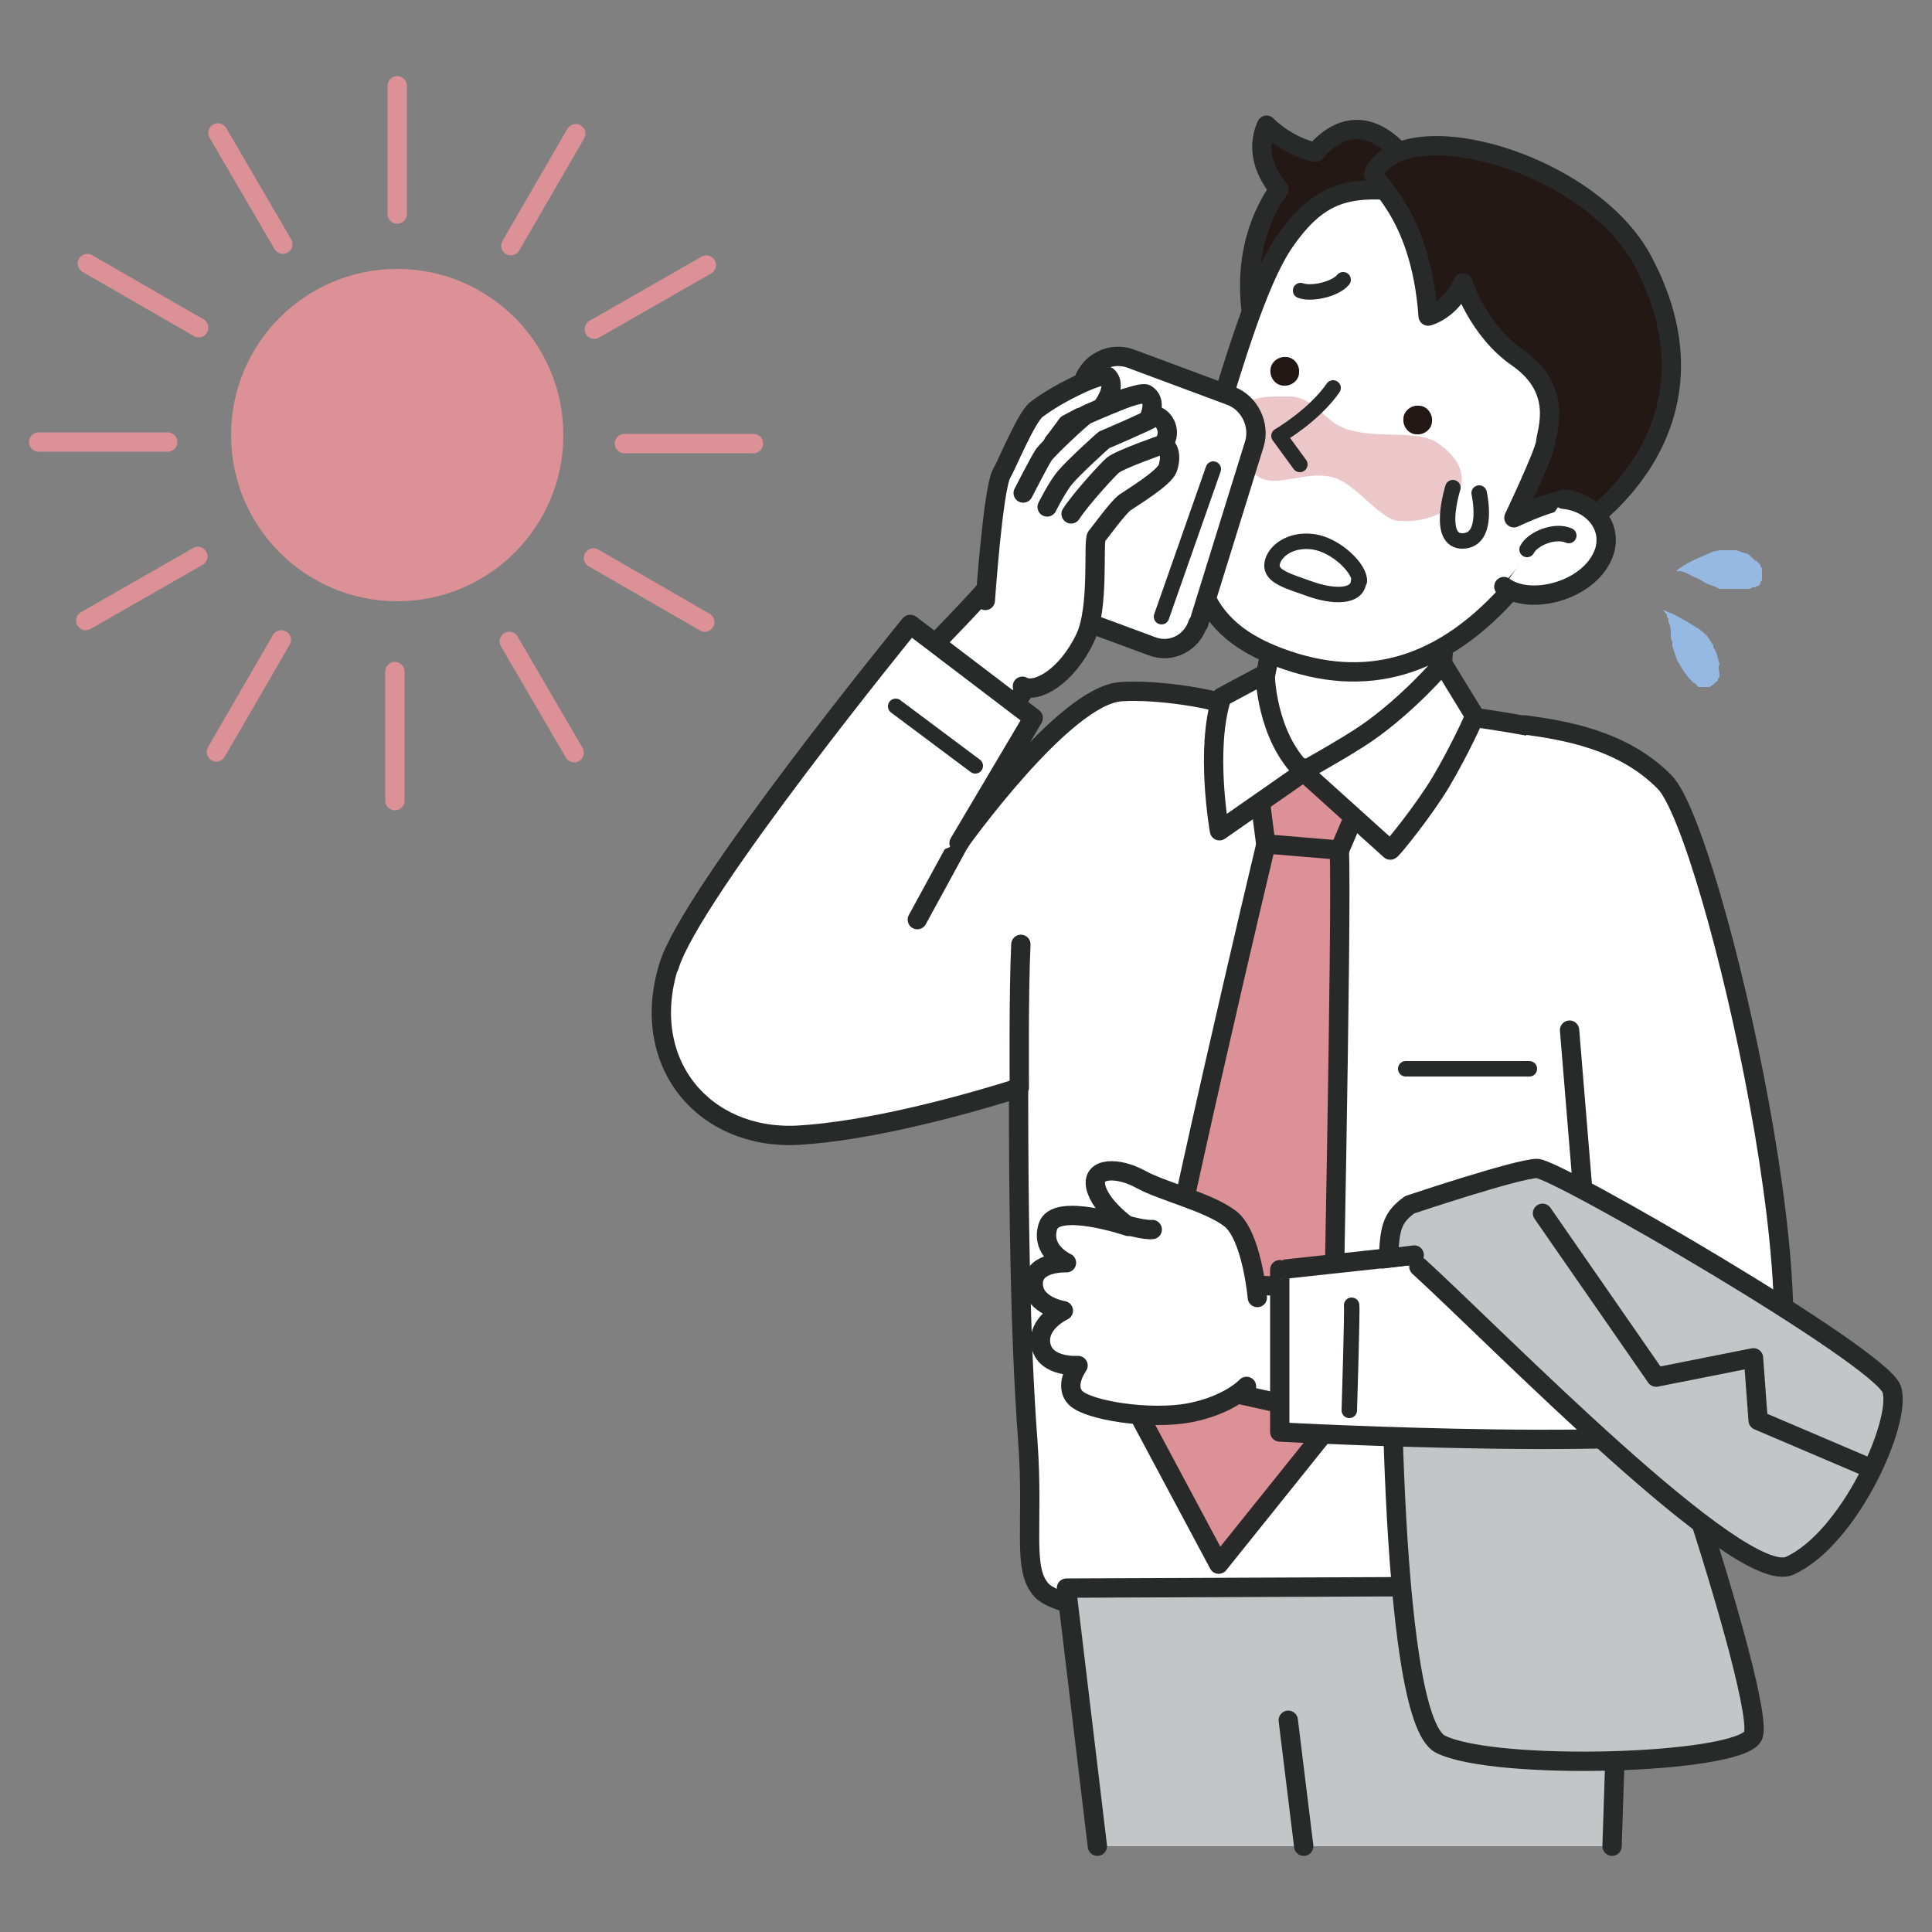 <?xml version="1.0" encoding="UTF-8"?>
<svg xmlns="http://www.w3.org/2000/svg" version="1.1" viewBox="0 0 250 250">
  <rect x="0" y="0" width="250" height="250" fill="#808080" stroke="none"/>
  <defs>
    <style>
      .cls-1, .cls-2, .cls-3, .cls-4, .cls-5, .cls-6, .cls-7 {
        stroke: #282929;
      }

      .cls-1, .cls-2, .cls-3, .cls-4, .cls-5, .cls-6, .cls-7, .cls-8 {
        stroke-linecap: round;
        stroke-linejoin: round;
      }

      .cls-1, .cls-5 {
        fill: #fff;
      }

      .cls-1, .cls-7 {
        stroke-width: 2px;
      }

      .cls-9 {
        fill: #95b9e2;
      }

      .cls-10 {
        isolation: isolate;
        opacity: .5;
      }

      .cls-10, .cls-4, .cls-11 {
        fill: #db9196;
      }

      .cls-12, .cls-2 {
        fill: #231815;
      }

      .cls-2, .cls-3, .cls-4, .cls-5, .cls-6, .cls-8 {
        stroke-width: 2.5px;
      }

      .cls-3, .cls-7, .cls-8 {
        fill: none;
      }

      .cls-6 {
        fill: #c4c5c6;
      }

      .cls-8 {
        stroke: #db9196;
      }
    </style>
  </defs>
  <!-- Generator: Adobe Illustrator 28.7.1, SVG Export Plug-In . SVG Version: 1.2.0 Build 142)  -->
  <g>
    <g id="_レイヤー_1" data-name="レイヤー_1">
      <g id="_レイヤー_1-2" data-name="_レイヤー_1">
        <g id="_レイヤー_1-2">
          <g>
            <g>
              <circle class="cls-11" cx="51.4" cy="56.3" r="21.5"/>
              <line class="cls-8" x1="51.4" y1="11.1" x2="51.4" y2="27.7"/>
              <line class="cls-8" x1="28.2" y1="17.2" x2="36.6" y2="31.6"/>
              <line class="cls-8" x1="11.3" y1="34.1" x2="25.7" y2="42.4"/>
              <line class="cls-8" x1="5" y1="57.2" x2="21.7" y2="57.2"/>
              <line class="cls-8" x1="11.1" y1="80.3" x2="25.6" y2="72"/>
              <line class="cls-8" x1="28" y1="97.3" x2="36.4" y2="82.8"/>
              <line class="cls-8" x1="51.1" y1="103.6" x2="51.1" y2="86.9"/>
              <line class="cls-8" x1="74.3" y1="97.4" x2="65.9" y2="83"/>
              <line class="cls-8" x1="91.2" y1="80.5" x2="76.8" y2="72.2"/>
              <line class="cls-8" x1="97.5" y1="57.4" x2="80.8" y2="57.4"/>
              <line class="cls-8" x1="91.4" y1="34.3" x2="76.9" y2="42.6"/>
              <line class="cls-8" x1="74.5" y1="17.3" x2="66.1" y2="31.8"/>
            </g>
            <g>
              <path class="cls-5" d="M211.4,98.1c-4-2.4-11.6-3.9-18.8-5-7-1.1-25.2-.5-31.8-.6l.2-.5c-3.4-1.7-11.5-2.8-15.9-2.5-7.4.4-21.1,19.7-21.1,19.7l9.6-16.2-15.9-12.1s-28.4,34.8-31.2,44.2c-3.8,12.5,4.6,22.4,16.7,21.8,8.9-.5,20.7-3.6,28.6-6.1,0,15.3.2,32.5,1.2,45.7.8,11-.8,16.5,1.8,19.3,5.7,6.1,71.8,5.1,75,3.2,3.1-1.9,1.6-17.5,2.1-31.5.4-9.9,3.9-43.6,4.2-55.8.2-8.2,2.4-19.4-4.8-23.6h.1Z"/>
              <polyline class="cls-5" points="187 80.9 186 95.1 182.1 101 164.4 99.9 163 91.1 165.4 79.2"/>
              <g>
                <path class="cls-2" d="M170.2,19.7c-3.9-.9-6.3-3.5-6.3-3.5-1.5,3.3,0,6.4,1.6,8.3-.2.2-.3.5-.5.7-6.4,10.2-1.5,21.4-1.5,21.4l18.9-25.2s-5.6-9.2-12.2-1.7Z"/>
                <path class="cls-5" d="M166,31.6c-3.3,5-6.4,15.5-8.8,23.4-6.3,19.7-1,26.6,8.4,30.1,11,4.1,21.1,1.5,30.3-9.2,4.6-5.3,11.5-15.6,12.5-23.6s-7.4-25.1-19.5-26.6-16.9-3-22.9,5.9Z"/>
                <path class="cls-2" d="M204.6,68.1s19.6-12.4,8-34.3c-6.7-12.7-30.4-19.5-34.8-11.5-.6,1.1,6,4.6,7,18.6,0,0,2.9-.7,4.5-4.3,0,0,2,6.2,7.1,9.7,6,4.2,3.7,9.5,3.6,11-.2,1.5-4.1,9.7-4.1,9.7,0,0,5.4-2.6,7.4-2.3,1.4.2,1.3,3.3,1.3,3.3"/>
                <path class="cls-5" d="M202.3,64.6c4.1.4,6.6,3.9,5.1,7.3-2,4.6-9.4,6.5-12.8,4"/>
                <path class="cls-10" d="M189,63.2c-.6,2.6-3.7,4.5-8.1,4.2-2.3-.2-5.5-4.8-8.3-5.6-3.4-1-7.2,1.3-9.6,0-3.1-1.9-3.8-5.3-3.3-6.9,1-3.6,3.1-3.6,6.9-3.6s4.6,3.4,7.9,4.3c4,1.2,9,0,11.5,1.7,2.4,1.7,3.6,3.5,3,5.9,0,0,0,0,0,0Z"/>
                <path class="cls-7" d="M172.5,50.2c-2.5,3.6-7,6.2-7,6.2l2.7,3.7"/>
                <path class="cls-12" d="M185.3,54.5c0,1-1,1.8-2,1.7-1,0-1.8-1-1.7-2,0-1,1-1.8,2-1.7,1,0,1.8,1,1.7,2Z"/>
                <path class="cls-12" d="M168.1,48.2c0,1-1,1.8-2,1.7-1,0-1.8-1-1.7-2,0-1,1-1.8,2-1.7,1,0,1.8,1,1.7,2Z"/>
                <path class="cls-1" d="M197.6,71.1c.7-1.4,3.6-2.6,5.4-1.8"/>
                <path class="cls-1" d="M175.8,75.2c-.1,2.1-3.2,2.1-6.3,1-2.8-1-5.1-1.6-4.9-3.2.2-1.6,2.3-3.3,5.3-2.9s6.1,3.5,6,5.1h-.1Z"/>
                <path class="cls-1" d="M191.4,63.8s1.4,6.1-2.1,6.2-1.3-6.9-1.3-6.9"/>
                <path class="cls-7" d="M173.8,36.2c-1.1,1.3-4.2,1.9-5.5,1.4"/>
              </g>
              <polyline class="cls-6" points="208.6 238.9 209.7 205.2 138 205.5 142 238.9"/>
              <path class="cls-5" d="M119.8,108.9s13-20.8,16.5-24.6l-8.3-8.6c-.9,1.6-19.4,20.2-19.4,20.2"/>
              <polygon class="cls-4" points="162.4 98.4 177.3 100.7 173.3 110.1 163.8 109.3 162.4 98.4"/>
              <path class="cls-4" d="M163.8,109.3s-12.7,53.1-16.2,74.2l10.1,18.9,14.6-18.2s1.4-67,1-74.2l-9.5-.8s0,.1,0,.1Z"/>
              <path class="cls-5" d="M158.1,90.2l5.6-3s.1,8,5,12.7l-10.9,7.6s-1.9-10.6.3-17.3h0Z"/>
              <path class="cls-5" d="M168.7,99.9l11.2,10.1c.2,0,4.4-5.2,6.6-8.9,2.3-3.9,4.4-8.4,4.3-8.5l-4.1-6.7s-4.4,5.2-9.9,9c-2.8,1.9-8.2,4.9-8.2,4.9h0Z"/>
              <line class="cls-3" x1="124.1" y1="109.1" x2="118.7" y2="119"/>
              <polygon class="cls-5" points="175.6 183.8 159.3 180.2 160 166.2 176.2 166.9 175.6 183.8"/>
              <path class="cls-5" d="M131.9,140.7s-.1-12.4.2-18.5"/>
              <line class="cls-7" x1="181.9" y1="138.3" x2="197.9" y2="138.3"/>
              <path class="cls-5" d="M155,80.7c-.8,2.5-3.5,3.9-6,2.9l-13.8-5.1c-2.5-.9-3.8-3.7-3-6.2l8-23c.9-2.5,3.6-3.8,6.1-2.9l12.9,4.8c2.5.9,3.9,3.8,3.1,6.3l-7.2,23.2h-.1Z"/>
              <path class="cls-5" d="M124.7,71.9"/>
              <g>
                <path class="cls-5" d="M132.3,88.8c1.8,1,5.7-1.2,8.1-6.2,1.9-3.9,1-12.6,1.5-13.2.3-.3,2.8-3.8,3.7-4.4,1-.7,5-3.1,5.5-4.4.8-2.5-.6-3.1-.6-3.1,0,0,1-1.1.3-2.6-.8-1.5-2-1.1-2-1.1,0,0,.9-2-.5-2.8-.7-.4-5.7,1.7-5.7,1.7,0,0,2.1-2.7.7-4-.7-.6-6.5,2.2-9.2,4.3-1.3,1-3.8,7.1-4.5,8.3-1.1,2-2.1,16.4-2.1,16.4"/>
                <path class="cls-5" d="M150.2,57.6s-5.2,1.8-6.2,2.6c-.6.5-4.1,4.3-5.4,6.3"/>
                <path class="cls-5" d="M149.1,54.1c-.4.3-5.9,2.7-6.2,2.8-.3.2-4.1,3.7-5,4.8-1,1.1-2.4,3.9-2.4,3.9"/>
                <path class="cls-5" d="M145.7,51.5c0,0-4.2,1.7-5.2,2.2-.7.4-4.9,4.4-5.4,5.1-.5.7-2.7,5-2.7,5"/>
                <path class="cls-3" d="M139.8,54l-1.7.9s-1.3,1.8-1.8,2.4"/>
              </g>
              <path class="cls-6" d="M180,164.4s-.6,57.8,6.4,61.3,38.2,2.6,40.4-1c2.2-3.5-17-61-20.5-62.9-3.5-1.9-26.3,2.6-26.3,2.6h0Z"/>
              <path class="cls-5" d="M162.7,167.9s-.7-8-3.5-10.2c-2.9-2.2-8.7-3.5-11.6-5.1-2.9-1.6-6.4-1.6-5.8,1s4.2,5.1,4.2,5.1c0,0-9.4-3.2-10.4,0s2.4,4.7,2.4,4.7c0,0-4.3-.2-4.3,2.7s3.9,3.5,3.9,3.5c0,0-3.5,1.6-2.9,4.5s4.8,2.6,4.8,2.6c0,0-1.9,2.6-.3,4.2s9.6,2.9,14.8,1.9c5.1-1,7.3-3.4,7.3-3.4"/>
              <g>
                <path class="cls-5" d="M197.3,93.8c5.1.7,12.7,1.9,18.1,7.4,6.3,6.3,22.4,77.3,12,82.7-8.2,4.3-61.8,1.4-61.8,1.4v-21c-.1,0,39.7-4.3,39.7-4.3l-2.2-26.7"/>
                <path class="cls-1" d="M174.9,168.9c.1.6-.3,13.6-.3,13.6"/>
                <line class="cls-3" x1="204.2" y1="161" x2="210.6" y2="161.9"/>
              </g>
              <path class="cls-6" d="M179.7,162c.2-3.2.5-4.5,2.7-6.1,0,0,14-4.7,16.5-4.7s44.6,24.4,45.9,28.6c1.3,4.2-5.5,19.3-13.2,22.8-6.4,2.9-37.9-29.5-48-38.7"/>
              <polyline class="cls-3" points="199.6 157 214.3 178.2 226.9 175.7 227.5 183.8 241.8 189.9"/>
              <line class="cls-3" x1="166.7" y1="222.6" x2="168.7" y2="238.9"/>
              <line class="cls-7" x1="157" y1="60.7" x2="150.3" y2="79.8"/>
              <line class="cls-3" x1="178.9" y1="162.9" x2="183" y2="162.4"/>
              <path class="cls-5" d="M146,158.6s2.2.6,3.1.5"/>
              <g>
                <path class="cls-5" d="M124.1,109.1l9.6-16.2-15.9-12.1s-28.4,34.8-31.2,44.2"/>
                <line class="cls-7" x1="115.9" y1="91.4" x2="126.2" y2="99.1"/>
              </g>
              <g>
                <path class="cls-9" d="M227.2,72.5l.2.2.2.2.2.2v.2c.1,0,.2.3.2.3v1h0v.5l-.2.2h0v.2h0c0,0-.2.3-.2.3h-.2c0,0-.3.2-.3.2h-.3c0,0-.4.2-.4.2h-3.3c0,0-.6,0-.6,0,0,0-.6-.3-.6-.3l-.6-.2-.5-.2-.5-.3-.5-.3-.5-.2-.4-.2-.4-.2-.4-.2-.6-.2h-.6l.2-.2.9-.6.9-.5.9-.4.9-.4.9-.4.9-.2h2.2c0,0,.8.3.8.3l.7.2,1,.9Z"/>
                <path class="cls-9" d="M222.4,86.1v.6c.1,0,.1.9.1.9l-.2.3v.2c-.1,0-.3.2-.3.2l-.2.2-.3.2-.3.2h-1.4l-.2-.2-.2-.2-.3-.2-.3-.3-.3-.3-.3-.4-.3-.4-.3-.5-.3-.5-.3-.5-.2-.6-.2-.6-.2-.6v-.6c-.1,0-.2-.6-.2-.6v-1c-.1,0-.1-.5-.1-.5l-.2-.4v-.4l-.2-.3v-.3c-.1,0-.3-.3-.3-.3l-.2-.3h0l.4.2,1,.4.9.5.9.5.8.5.8.5.7.6.2.2.2.3.2.3.2.3.2.3v.3c.1,0,.4.7.4.7l.2.7.2.7s0,.2,0,.2Z"/>
              </g>
            </g>
          </g>
        </g>
      </g>
    </g>
  </g>
</svg>